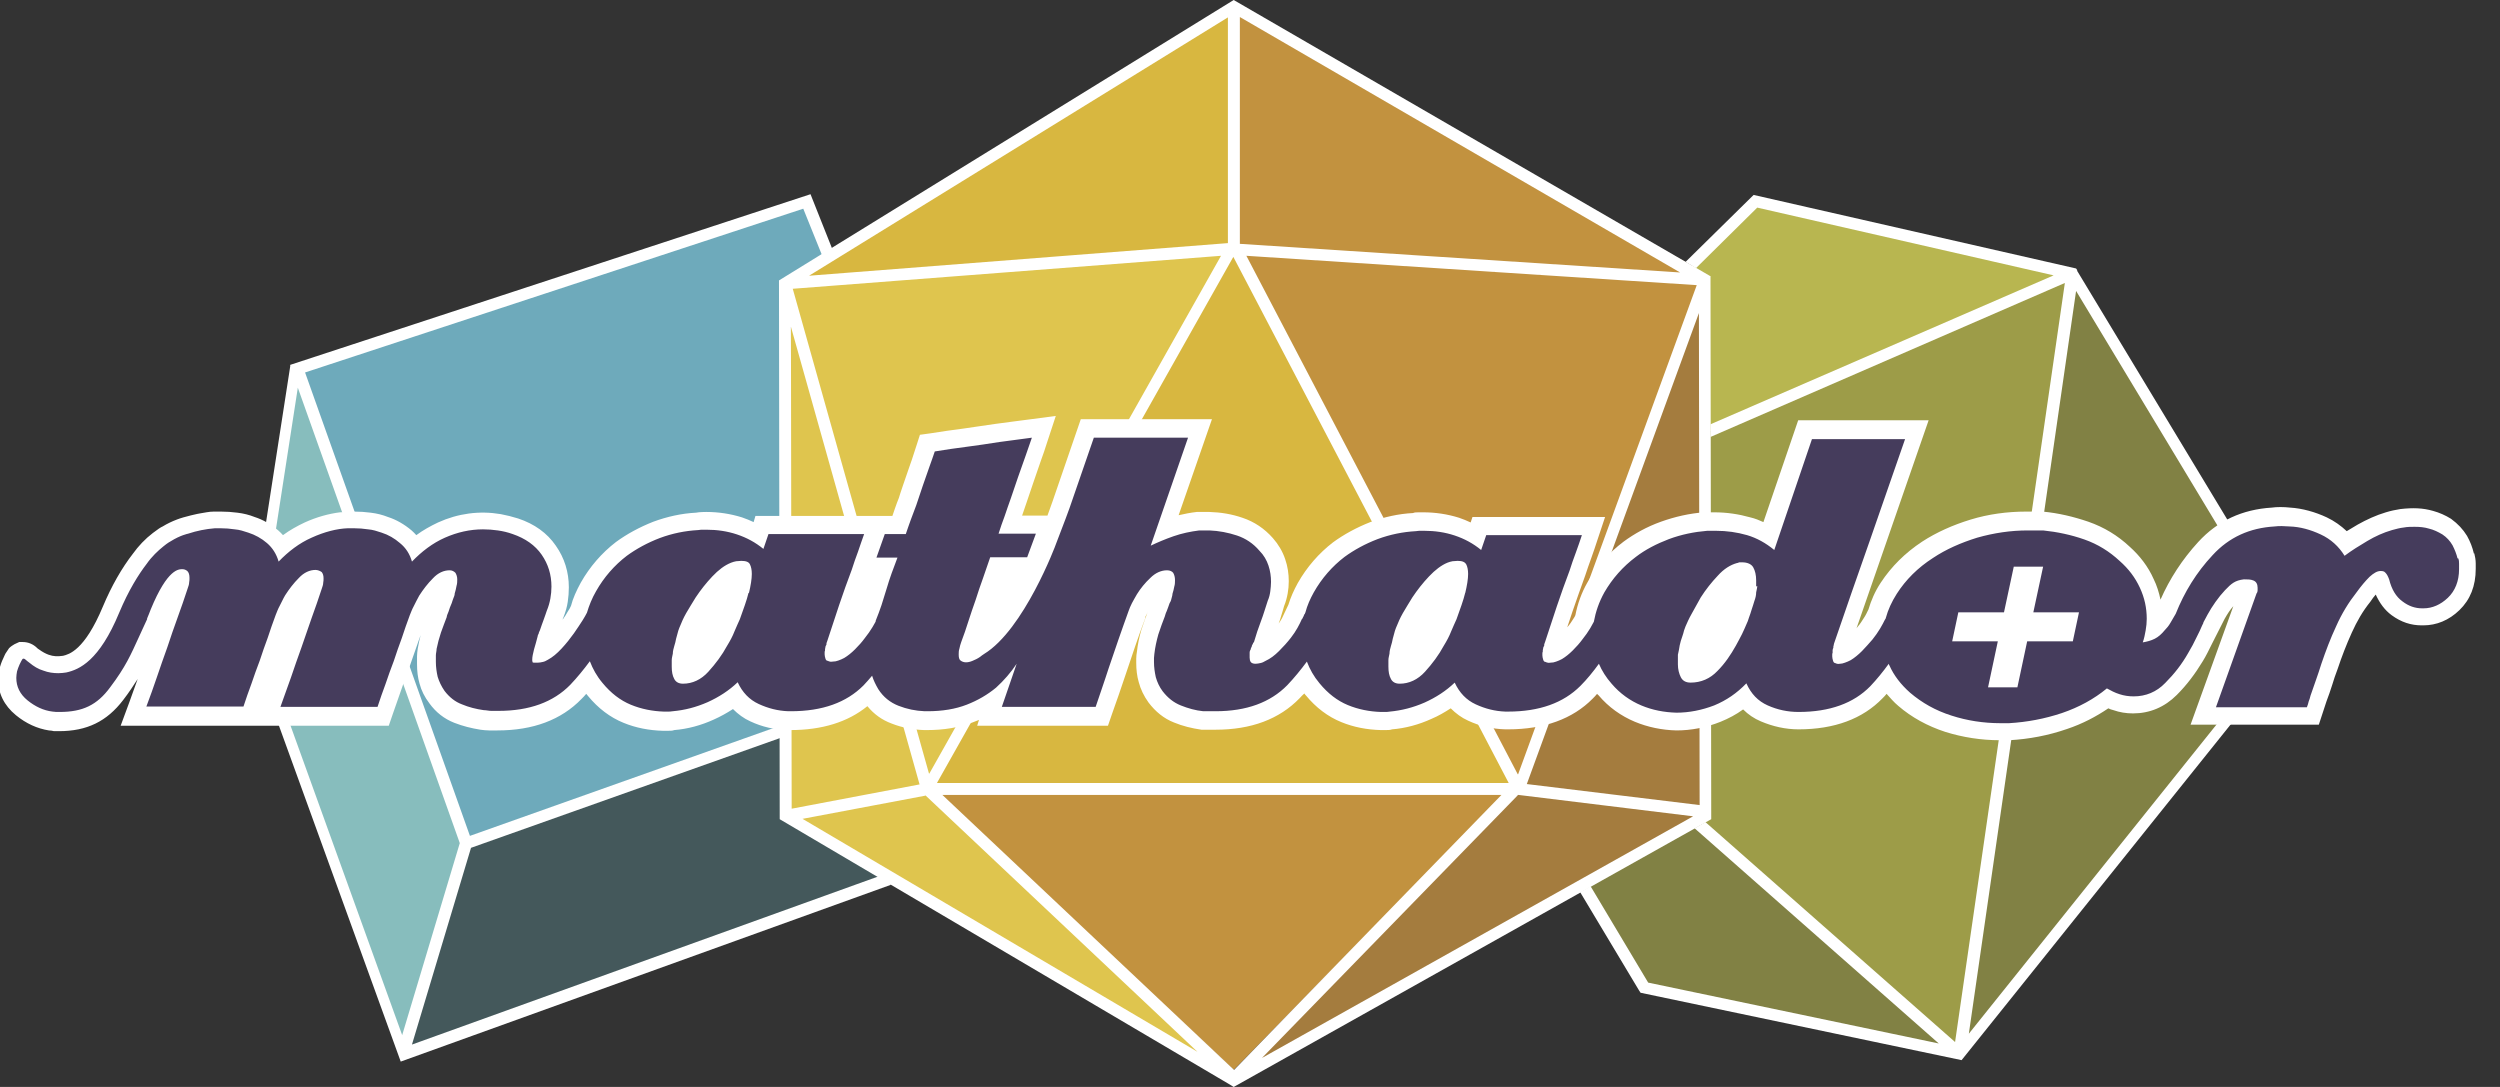 <svg width="69" height="30" viewBox="0 0 69 30" fill="none" xmlns="http://www.w3.org/2000/svg">
    <rect x="0" y="0" width="69" height="30" fill="#333333" stroke="none"/>
    <path d="M22.9 7.06L22.35 5.57L8.21 10.19L12.91 23.21L21.75 20.13L21.67 7.8L22.9 7.06Z" fill="#6EAABB"/>
    <path d="M8.21 10.19L6.87 17.66L11.1 28.91L12.91 23.55L8.21 10.19Z" fill="#87BDBD"/>
    <path d="M21.52 20.21L12.91 23.21L11.1 28.91V29.09L24.58 24.23L21.67 22.4L21.75 20.13L21.52 20.21Z" fill="#44585B"/>
    <path d="M21.84 8.29L25.44 21.66L33.88 29.53L21.67 22.51L21.84 8.29Z" fill="#DFC54E"/>
    <path d="M34.05 0.2L21.67 7.8L34.02 6.82L34.05 0.2Z" fill="#D8B740"/>
    <path d="M25.61 21.66L21.67 7.8L34.02 6.82L25.61 21.66Z" fill="#DFC54E"/>
    <path d="M34.05 0.2L34.02 6.82L47.22 7.63L34.05 0.2Z" fill="#C2923F"/>
    <path d="M34.02 6.82L25.7 21.75L41.87 21.66L34.02 6.82Z" fill="#D8B740"/>
    <path d="M41.69 21.75H25.7L34.05 29.53L41.69 21.75Z" fill="#C2923F"/>
    <path d="M47.04 7.8L34.16 6.94L41.87 21.66L47.04 7.8Z" fill="#C2923F"/>
    <path d="M47.04 8.08V22.51L34.48 29.53L41.87 21.75L46.93 8.08" fill="#A47C3E"/>
    <path d="M48.46 5.57L46.6 7.45L47.04 7.8V11.98L57.25 7.5L48.46 5.57Z" fill="#B8B650"/>
    <path d="M57.25 7.5L47.04 11.98V22.51L46.82 22.63L54.09 29.07L57.25 7.5Z" fill="#9D9C48"/>
    <path d="M46.82 22.63L43.63 24.41L45.38 27.25L54.09 29.07L46.82 22.63Z" fill="#818144"/>
    <path d="M57.25 7.8L63.26 17.61L54.12 28.83L57.25 7.8Z" fill="#818144"/>
    <path d="M57.34 7.47L57.3 7.41L48.4 5.38L46.52 7.23L46.81 7.4L48.5 5.73L56.68 7.6L47.21 11.71V12.06L56.99 7.81L53.96 28.76L47.07 22.69L46.77 22.86L53.51 28.8L45.49 27.12L43.9 24.46L43.61 24.62L45.24 27.34L45.28 27.4L54.14 29.26L63.39 17.72L63.46 17.63L57.32 7.46L57.34 7.47ZM54.34 28.53L57.3 8.03L63.08 17.62L54.34 28.53Z" fill="white"/>
    <path d="M24.38 24.14L11.37 28.83L13 23.4L21.53 20.37V20.03L12.97 23.07L8.42 10.28L22.17 5.76L22.69 7.05L22.97 6.87L22.37 5.36L8.01 10.07V10.11L6.84 17.66L11.06 29.3L24.59 24.42L24.39 24.15L24.38 24.14ZM7.15 17.62L8.22 10.7L12.69 23.27L11.1 28.57L7.15 17.62Z" fill="white"/>
    <path d="M47.22 7.63L34.05 0L21.5 7.74L21.52 22.61L33.97 29.95L34.05 30L47.23 22.61L47.21 7.63H47.22ZM41.65 21.61H25.86L34.04 7.09L41.64 21.61H41.65ZM25.64 21.35L21.88 7.97L33.7 7.06L25.65 21.35H25.64ZM41.44 21.94L34.06 29.53L26.01 21.94H41.45H41.44ZM41.89 21.37L34.4 7.06L46.83 7.87L41.9 21.37H41.89ZM34.22 6.73V0.47L46.37 7.52L34.22 6.73ZM33.89 6.71L22.33 7.61L33.89 0.48V6.71ZM25.38 21.65L21.85 22.32L21.83 9.02L25.38 21.65ZM25.54 21.95L33.05 29.03L22.15 22.6L25.54 21.96V21.95ZM41.89 21.94H41.91L46.73 22.53L34.83 29.2L41.89 21.95V21.94ZM42.14 21.64L46.89 8.64L46.91 22.22L42.14 21.64Z" fill="white"/>
    <path d="M68.28 15.28C68.24 15.11 68.18 14.95 68.09 14.79C67.98 14.61 67.84 14.46 67.65 14.32C67.49 14.22 67.33 14.15 67.15 14.1C66.87 14.02 66.6 14.01 66.25 14.05C66.12 14.07 65.98 14.1 65.85 14.14C65.58 14.22 65.32 14.34 65.07 14.48C64.97 14.54 64.87 14.6 64.77 14.66C64.61 14.51 64.43 14.38 64.22 14.28C63.9 14.13 63.54 14.03 63.21 14.01C63.03 13.99 62.84 13.99 62.7 14.01C61.89 14.06 61.21 14.37 60.67 14.96C60.23 15.44 59.88 15.98 59.63 16.55C59.59 16.36 59.53 16.16 59.44 15.98C59.29 15.64 59.06 15.34 58.78 15.09C58.45 14.78 58.07 14.55 57.64 14.4C57.23 14.26 56.81 14.16 56.38 14.12H56.34C56.28 14.12 56.22 14.12 56.16 14.12C56.08 14.12 56 14.12 55.92 14.12C55.4 14.12 54.88 14.19 54.39 14.34C53.9 14.49 53.45 14.69 53.05 14.95C52.58 15.26 52.2 15.64 51.91 16.08C51.75 16.32 51.64 16.58 51.57 16.82L51.54 16.88C51.54 16.88 51.49 16.99 51.44 17.06C51.39 17.14 51.34 17.22 51.27 17.3C51.26 17.31 51.25 17.33 51.24 17.34L53.23 11.6H49.63L48.67 14.41C48.56 14.36 48.44 14.31 48.31 14.28C47.99 14.19 47.66 14.14 47.31 14.14H47.03C46.63 14.17 46.23 14.26 45.84 14.4C45.45 14.54 45.11 14.73 44.81 14.95C44.4 15.26 44.06 15.64 43.81 16.08C43.65 16.36 43.54 16.67 43.48 16.98C43.47 17.01 43.45 17.04 43.43 17.07C43.38 17.15 43.33 17.23 43.25 17.32C43.25 17.32 43.25 17.32 43.25 17.33C43.3 17.18 43.35 17.03 43.4 16.88C43.51 16.55 43.63 16.23 43.75 15.89C43.8 15.73 43.86 15.57 43.92 15.4C43.98 15.23 44.04 15.06 44.09 14.9L44.3 14.27H40.64L40.59 14.42C40.49 14.37 40.38 14.33 40.27 14.29C39.95 14.19 39.62 14.14 39.28 14.14H39.17C39.1 14.14 39.04 14.14 39 14.16C38.6 14.18 38.2 14.27 37.82 14.41C37.44 14.56 37.09 14.75 36.79 14.97C36.4 15.27 36.07 15.65 35.82 16.09C35.71 16.29 35.62 16.49 35.56 16.69L35.46 16.9C35.46 16.9 35.41 17 35.38 17.07C35.35 17.12 35.32 17.17 35.29 17.21C35.32 17.14 35.34 17.07 35.36 17C35.39 16.9 35.42 16.81 35.44 16.73C35.49 16.61 35.52 16.49 35.54 16.38C35.56 16.27 35.57 16.16 35.57 16.04C35.57 15.84 35.54 15.63 35.47 15.43C35.4 15.22 35.28 15.02 35.13 14.85C34.9 14.59 34.62 14.4 34.29 14.29C34 14.19 33.7 14.14 33.38 14.13C33.32 14.13 33.26 14.13 33.19 14.13C33.16 14.13 33.12 14.13 33.08 14.13H33.03C32.86 14.15 32.7 14.18 32.53 14.22L33.45 11.57H29.83L29.05 13.84C29.05 13.84 28.98 14.03 28.91 14.23H28.21C28.25 14.11 28.29 13.99 28.33 13.88C28.39 13.71 28.67 12.87 28.73 12.71C28.79 12.54 28.85 12.38 28.9 12.21L29.14 11.48L28.38 11.58C28.23 11.6 28.08 11.62 27.92 11.64C27.77 11.66 27.62 11.68 27.47 11.7C27.17 11.74 26.88 11.79 26.58 11.83C26.28 11.87 25.98 11.91 25.68 11.96L25.39 12L25.3 12.28C25.26 12.41 25.21 12.55 25.17 12.68L25.1 12.88C25 13.17 24.83 13.66 24.81 13.74C24.75 13.88 24.63 14.24 24.63 14.24H20.85L20.8 14.41C20.7 14.36 20.59 14.32 20.48 14.28C20.16 14.18 19.83 14.13 19.49 14.13C19.49 14.13 19.3 14.13 19.21 14.15C18.81 14.17 18.41 14.26 18.03 14.4C17.65 14.55 17.3 14.74 17 14.96C16.61 15.26 16.28 15.64 16.03 16.08C15.91 16.3 15.81 16.52 15.76 16.72C15.74 16.77 15.71 16.82 15.67 16.88C15.63 16.95 15.59 17.02 15.53 17.1C15.53 17.07 15.55 17.05 15.55 17.04C15.61 16.89 15.65 16.75 15.67 16.61C15.69 16.48 15.7 16.34 15.7 16.21C15.7 15.79 15.58 15.4 15.34 15.06C15.1 14.71 14.75 14.46 14.3 14.31C14.14 14.26 13.98 14.22 13.82 14.19C13.23 14.09 12.64 14.17 12.09 14.42C11.88 14.52 11.68 14.63 11.49 14.77C11.45 14.73 11.41 14.68 11.36 14.64C11.16 14.47 10.93 14.34 10.71 14.27C10.56 14.21 10.4 14.17 10.23 14.15C10.08 14.13 9.93 14.12 9.78 14.12L9.38 14.14C9.07 14.18 8.74 14.27 8.41 14.42C8.2 14.52 8 14.63 7.81 14.77C7.77 14.73 7.73 14.68 7.68 14.64C7.48 14.47 7.25 14.34 7.03 14.27C6.88 14.21 6.72 14.17 6.55 14.15C6.4 14.13 6.25 14.12 6.1 14.12H5.9C5.77 14.12 5.65 14.15 5.52 14.17C5.5 14.17 5.08 14.26 4.88 14.34C4.75 14.39 4.62 14.45 4.49 14.53C4.44 14.55 4.35 14.61 4.22 14.71C4.01 14.87 3.82 15.07 3.67 15.28C3.36 15.68 3.08 16.17 2.84 16.74C2.33 17.96 1.9 18.06 1.74 18.1C1.59 18.12 1.48 18.12 1.34 18.07C1.26 18.04 1.18 18 1.07 17.92C1.05 17.91 1.04 17.9 1.03 17.89C0.92 17.78 0.78 17.72 0.63 17.72H0.53L0.4 17.78C0.35 17.81 0.3 17.84 0.25 17.89L0.15 18.04C0.15 18.04 0.11 18.12 0.09 18.17C0.04 18.27 0.01 18.37 -0.02 18.47C-0.04 18.56 -0.05 18.65 -0.05 18.73C-0.06 19.12 0.11 19.47 0.44 19.74C0.72 19.97 1.03 20.11 1.35 20.16C1.4 20.16 1.44 20.17 1.49 20.18C1.54 20.18 1.59 20.18 1.63 20.18C2.4 20.18 2.95 19.91 3.4 19.32C3.57 19.1 3.69 18.91 3.8 18.74C3.72 18.95 3.65 19.17 3.57 19.38L3.33 20.03H10.73L10.84 19.71C10.91 19.5 10.99 19.29 11.06 19.08C11.13 18.87 11.21 18.66 11.29 18.44C11.36 18.23 11.44 18.02 11.51 17.81C11.54 17.71 11.58 17.62 11.61 17.53C11.58 17.65 11.55 17.77 11.53 17.9C11.52 17.97 11.51 18.05 11.51 18.11C11.51 18.18 11.51 18.26 11.51 18.33C11.51 18.52 11.53 18.7 11.58 18.87C11.63 19.06 11.72 19.24 11.85 19.41C12.03 19.66 12.26 19.84 12.54 19.95C12.77 20.04 13.01 20.1 13.26 20.14C13.34 20.15 13.42 20.16 13.5 20.16C13.58 20.16 13.65 20.16 13.73 20.16C14.71 20.16 15.49 19.87 16.05 19.29C16.09 19.25 16.14 19.2 16.18 19.15C16.2 19.17 16.21 19.19 16.23 19.21C16.51 19.55 16.84 19.8 17.21 19.95C17.55 20.09 17.92 20.16 18.3 20.17H18.43C18.5 20.17 18.56 20.17 18.61 20.15C18.98 20.12 19.35 20.02 19.7 19.86C19.88 19.78 20.06 19.68 20.23 19.57C20.37 19.71 20.53 19.83 20.71 19.91C21.03 20.06 21.37 20.14 21.74 20.15H21.81C22.69 20.15 23.4 19.93 23.94 19.49C24.12 19.71 24.34 19.87 24.61 19.97C24.89 20.08 25.19 20.14 25.51 20.15H25.59C26.05 20.15 26.47 20.08 26.84 19.94C26.9 19.92 26.96 19.89 27.02 19.87L26.97 20.03H30.58L30.69 19.71C30.75 19.53 30.82 19.35 30.88 19.17C30.94 19 31 18.82 31.06 18.64C31.15 18.38 31.24 18.11 31.33 17.84C31.42 17.58 31.51 17.32 31.61 17.06V17.03C31.61 17.03 31.64 16.97 31.67 16.91C31.67 16.91 31.67 16.89 31.68 16.88C31.62 17.04 31.56 17.21 31.5 17.39C31.44 17.59 31.4 17.8 31.38 17.98C31.37 18.04 31.36 18.11 31.36 18.18V18.29C31.36 18.48 31.38 18.66 31.43 18.83C31.48 19.02 31.57 19.21 31.7 19.39C31.89 19.64 32.12 19.83 32.4 19.94C32.64 20.04 32.89 20.1 33.16 20.14H33.21C33.21 20.14 33.29 20.14 33.34 20.14C33.41 20.14 33.48 20.14 33.55 20.14C34.53 20.14 35.31 19.85 35.87 19.27C35.91 19.23 35.95 19.18 36 19.14C36.01 19.16 36.03 19.18 36.04 19.19C36.32 19.53 36.65 19.78 37.02 19.93C37.36 20.07 37.73 20.14 38.11 20.15H38.24C38.31 20.15 38.37 20.15 38.42 20.13C38.79 20.1 39.16 20 39.51 19.84C39.7 19.76 39.87 19.66 40.04 19.55C40.18 19.69 40.34 19.81 40.52 19.89C40.84 20.04 41.18 20.12 41.55 20.13H41.62C42.62 20.13 43.41 19.84 43.96 19.28C44 19.24 44.04 19.2 44.08 19.15C44.09 19.16 44.1 19.18 44.12 19.19C44.4 19.52 44.74 19.76 45.12 19.92C45.48 20.07 45.87 20.15 46.27 20.16C46.68 20.16 47.09 20.08 47.49 19.92C47.71 19.83 47.92 19.72 48.11 19.58C48.25 19.72 48.41 19.83 48.6 19.91C48.93 20.05 49.28 20.13 49.64 20.13C50.63 20.13 51.41 19.84 51.96 19.27C52 19.23 52.04 19.19 52.07 19.15C52.17 19.26 52.27 19.38 52.39 19.48C52.76 19.8 53.2 20.04 53.69 20.2C54.17 20.35 54.68 20.43 55.19 20.43H55.46C56 20.4 56.53 20.3 57.05 20.12C57.47 19.98 57.85 19.78 58.19 19.55C58.23 19.57 58.28 19.59 58.33 19.6C58.5 19.66 58.68 19.69 58.87 19.69C59.33 19.69 59.74 19.52 60.08 19.18C60.36 18.9 60.59 18.59 60.79 18.26C60.89 18.1 60.97 17.93 61.06 17.75L61.4 17.08C61.48 16.94 61.55 16.83 61.64 16.73L60.46 20H64L64.21 19.36C64.27 19.21 64.32 19.05 64.37 18.9C64.41 18.76 64.46 18.62 64.52 18.46C64.63 18.13 64.76 17.79 64.91 17.46C65.05 17.15 65.21 16.87 65.42 16.61C65.47 16.53 65.52 16.47 65.57 16.41C65.68 16.65 65.82 16.84 66.01 16.98C66.27 17.17 66.54 17.26 66.84 17.26H66.88C67.25 17.26 67.59 17.12 67.88 16.84C68.18 16.55 68.33 16.17 68.33 15.7V15.55C68.33 15.45 68.31 15.35 68.29 15.27" fill="white"/>
    <path d="M67.83 15.42C67.8 15.29 67.75 15.17 67.69 15.05C67.62 14.93 67.53 14.83 67.41 14.75C67.29 14.68 67.17 14.62 67.04 14.59C66.91 14.55 66.78 14.54 66.64 14.54C66.54 14.54 66.44 14.54 66.34 14.56C66.24 14.57 66.13 14.6 66.02 14.63C65.78 14.7 65.56 14.8 65.34 14.93C65.12 15.06 64.91 15.19 64.71 15.34C64.55 15.08 64.33 14.88 64.05 14.75C63.77 14.62 63.49 14.54 63.19 14.53C63.12 14.53 63.05 14.52 62.98 14.52C62.91 14.52 62.85 14.52 62.78 14.53C62.09 14.57 61.52 14.83 61.07 15.32C60.62 15.8 60.29 16.34 60.05 16.94C60 17.03 59.95 17.11 59.91 17.18C59.86 17.27 59.8 17.34 59.75 17.39C59.66 17.5 59.57 17.58 59.47 17.63C59.37 17.68 59.26 17.71 59.14 17.73C59.18 17.62 59.2 17.51 59.22 17.4C59.24 17.29 59.25 17.18 59.25 17.08C59.25 16.78 59.19 16.5 59.06 16.22C58.93 15.94 58.75 15.7 58.5 15.48C58.22 15.22 57.9 15.02 57.53 14.89C57.16 14.76 56.78 14.68 56.39 14.64C56.32 14.64 56.25 14.64 56.18 14.64C56.11 14.64 56.04 14.64 55.97 14.64C55.49 14.64 55.03 14.71 54.57 14.84C54.12 14.98 53.71 15.16 53.35 15.4C52.93 15.67 52.6 16 52.35 16.39C52.21 16.61 52.11 16.83 52.05 17.05C52.05 17.07 52.03 17.09 52.02 17.11C51.99 17.17 51.95 17.25 51.89 17.35C51.83 17.45 51.76 17.55 51.68 17.65C51.59 17.76 51.49 17.86 51.39 17.97C51.29 18.07 51.18 18.16 51.08 18.22C51.03 18.25 50.97 18.27 50.92 18.29C50.87 18.31 50.82 18.32 50.78 18.32C50.75 18.32 50.73 18.33 50.71 18.32C50.69 18.32 50.67 18.31 50.65 18.3C50.62 18.3 50.6 18.27 50.59 18.23C50.58 18.19 50.57 18.16 50.57 18.12V18.07C50.57 18.07 50.57 18.03 50.58 18.02C50.58 18 50.58 17.98 50.58 17.95C50.58 17.92 50.59 17.9 50.6 17.88C50.6 17.85 50.6 17.83 50.61 17.81C50.61 17.79 50.62 17.77 50.62 17.76C50.94 16.82 51.27 15.88 51.6 14.94C51.93 14 52.25 13.06 52.58 12.12H50.01L48.97 15.18C48.74 14.99 48.49 14.85 48.22 14.77C47.94 14.69 47.66 14.65 47.36 14.65H47.12C46.76 14.68 46.41 14.75 46.06 14.88C45.72 15.01 45.41 15.17 45.15 15.37C44.79 15.64 44.5 15.97 44.28 16.35C44.13 16.62 44.04 16.89 43.99 17.16C43.96 17.21 43.93 17.27 43.89 17.34C43.83 17.44 43.76 17.54 43.68 17.64C43.6 17.75 43.51 17.85 43.41 17.95C43.31 18.05 43.21 18.13 43.11 18.19C43.06 18.22 43 18.24 42.95 18.26C42.9 18.28 42.85 18.29 42.79 18.29C42.76 18.29 42.74 18.3 42.72 18.29C42.7 18.29 42.68 18.28 42.66 18.27C42.62 18.27 42.6 18.24 42.59 18.2C42.58 18.16 42.57 18.13 42.57 18.09V18.04C42.57 18.04 42.57 18 42.58 17.99C42.58 17.96 42.58 17.93 42.59 17.9C42.59 17.87 42.61 17.84 42.62 17.82C42.62 17.79 42.62 17.77 42.63 17.76C42.63 17.75 42.64 17.73 42.64 17.73C42.75 17.4 42.86 17.06 42.97 16.73C43.08 16.4 43.2 16.07 43.32 15.75C43.37 15.59 43.43 15.42 43.49 15.26C43.55 15.09 43.61 14.93 43.66 14.77H41.02L40.88 15.18C40.66 15 40.42 14.87 40.15 14.78C39.88 14.69 39.6 14.65 39.31 14.65H39.2C39.2 14.65 39.12 14.65 39.08 14.66C38.72 14.68 38.37 14.75 38.02 14.88C37.68 15.01 37.37 15.18 37.11 15.37C36.77 15.63 36.48 15.96 36.26 16.35C36.16 16.53 36.08 16.71 36.03 16.9C36.03 16.9 36.03 16.91 36.02 16.92C36.02 16.94 36 16.96 35.99 16.97C35.99 17 35.97 17.02 35.96 17.04C35.96 17.06 35.94 17.08 35.93 17.09C35.9 17.16 35.86 17.24 35.81 17.33C35.76 17.42 35.7 17.51 35.63 17.6C35.53 17.73 35.42 17.85 35.3 17.97C35.18 18.09 35.06 18.18 34.93 18.24C34.88 18.27 34.84 18.29 34.79 18.3C34.74 18.31 34.7 18.32 34.65 18.32C34.59 18.32 34.54 18.3 34.52 18.27C34.5 18.24 34.49 18.2 34.49 18.15C34.49 18.13 34.49 18.11 34.49 18.08C34.49 18.05 34.49 18.03 34.49 18.01C34.49 17.97 34.51 17.94 34.52 17.92C34.52 17.89 34.54 17.87 34.55 17.84C34.55 17.81 34.57 17.79 34.58 17.77C34.58 17.75 34.6 17.73 34.61 17.72C34.64 17.62 34.67 17.52 34.7 17.43C34.73 17.34 34.77 17.24 34.8 17.15C34.84 17.05 34.87 16.95 34.9 16.86C34.93 16.76 34.96 16.67 34.99 16.58C35.03 16.49 35.05 16.4 35.06 16.32C35.07 16.23 35.08 16.15 35.08 16.06C35.08 15.91 35.06 15.76 35.01 15.61C34.96 15.46 34.88 15.32 34.76 15.2C34.59 15 34.38 14.86 34.14 14.78C33.9 14.7 33.64 14.65 33.38 14.64C33.33 14.64 33.29 14.64 33.24 14.64C33.19 14.64 33.14 14.64 33.1 14.64C32.86 14.67 32.62 14.72 32.39 14.8C32.16 14.88 31.95 14.97 31.76 15.06L32.79 12.08H30.19L29.52 14.02C29.52 14.02 29.35 14.49 29.15 15C29.14 15.04 28.26 17.38 27.16 18.05C27.12 18.08 27.08 18.1 27.05 18.13C26.98 18.18 26.91 18.21 26.84 18.24C26.77 18.27 26.71 18.28 26.66 18.28C26.6 18.28 26.55 18.26 26.51 18.23C26.47 18.2 26.46 18.14 26.46 18.06C26.46 18.01 26.46 17.96 26.48 17.9C26.49 17.84 26.51 17.78 26.53 17.72C26.6 17.53 26.67 17.34 26.73 17.14C26.79 16.95 26.86 16.75 26.93 16.55C26.99 16.35 27.06 16.16 27.13 15.96C27.2 15.77 27.26 15.57 27.33 15.38H28.35L28.59 14.73H27.56C27.61 14.57 27.67 14.4 27.73 14.24C27.79 14.07 27.84 13.91 27.9 13.75C27.95 13.59 28.25 12.73 28.31 12.57C28.37 12.41 28.42 12.24 28.48 12.08C28.34 12.1 28.19 12.12 28.03 12.14C27.88 12.16 27.73 12.18 27.58 12.2C27.28 12.25 26.98 12.29 26.69 12.33C26.39 12.37 26.09 12.41 25.8 12.46C25.75 12.6 25.71 12.73 25.66 12.86C25.61 12.99 25.33 13.81 25.29 13.94C25.24 14.07 25.19 14.21 25.14 14.34C25.09 14.47 25.05 14.6 25 14.74H24.42L24.19 15.39H24.77C24.72 15.53 24.66 15.68 24.61 15.82C24.56 15.96 24.51 16.11 24.47 16.25C24.42 16.4 24.38 16.55 24.33 16.7C24.28 16.84 24.23 16.99 24.17 17.13C24.17 17.14 24.17 17.16 24.16 17.17C24.14 17.21 24.11 17.26 24.08 17.31C24.02 17.41 23.95 17.51 23.87 17.61C23.79 17.72 23.7 17.82 23.6 17.92C23.5 18.02 23.4 18.1 23.3 18.16C23.25 18.19 23.19 18.21 23.14 18.23C23.09 18.25 23.04 18.26 22.98 18.26C22.95 18.26 22.93 18.27 22.91 18.26C22.89 18.26 22.87 18.25 22.85 18.24C22.81 18.24 22.79 18.21 22.78 18.17C22.77 18.13 22.76 18.1 22.76 18.06V18.01C22.76 18.01 22.76 17.97 22.77 17.96C22.77 17.93 22.77 17.9 22.78 17.87C22.78 17.84 22.8 17.81 22.81 17.79C22.81 17.76 22.81 17.74 22.82 17.73C22.82 17.72 22.83 17.7 22.83 17.7C22.94 17.37 23.05 17.03 23.16 16.7C23.27 16.37 23.39 16.04 23.51 15.72C23.56 15.56 23.62 15.39 23.68 15.23C23.74 15.06 23.79 14.9 23.85 14.74H21.21L21.07 15.15C20.85 14.97 20.61 14.84 20.34 14.75C20.07 14.66 19.79 14.62 19.5 14.62H19.39C19.39 14.62 19.31 14.62 19.27 14.63C18.91 14.65 18.56 14.72 18.21 14.85C17.87 14.98 17.56 15.15 17.3 15.34C16.96 15.6 16.67 15.93 16.45 16.32C16.34 16.51 16.26 16.71 16.2 16.91C16.17 16.97 16.13 17.04 16.08 17.12C16.01 17.23 15.93 17.35 15.84 17.48C15.74 17.62 15.63 17.76 15.5 17.9C15.37 18.04 15.25 18.14 15.12 18.21C15.07 18.24 15.03 18.26 14.98 18.27C14.93 18.28 14.89 18.29 14.84 18.29H14.75C14.75 18.29 14.71 18.29 14.7 18.28C14.7 18.26 14.69 18.25 14.69 18.23V18.2C14.69 18.13 14.71 18.04 14.74 17.92C14.77 17.81 14.81 17.69 14.84 17.56C14.84 17.53 14.86 17.51 14.87 17.48C14.87 17.45 14.89 17.43 14.9 17.4C14.94 17.29 14.97 17.19 15.01 17.09C15.05 16.99 15.07 16.91 15.09 16.86C15.14 16.74 15.17 16.63 15.19 16.52C15.21 16.41 15.22 16.3 15.22 16.19C15.22 15.86 15.13 15.57 14.95 15.31C14.77 15.05 14.5 14.86 14.15 14.74C14.01 14.69 13.88 14.66 13.74 14.64C13.6 14.62 13.47 14.61 13.33 14.61C12.97 14.61 12.62 14.69 12.28 14.84C11.94 14.99 11.64 15.22 11.37 15.5C11.31 15.29 11.2 15.12 11.04 14.99C10.89 14.86 10.72 14.76 10.53 14.7C10.41 14.66 10.29 14.62 10.16 14.61C10.03 14.59 9.9 14.58 9.77 14.58H9.6C9.3 14.59 8.95 14.68 8.6 14.84C8.26 14.99 7.96 15.22 7.69 15.5C7.63 15.29 7.52 15.12 7.37 14.99C7.22 14.86 7.04 14.76 6.85 14.7C6.73 14.66 6.61 14.62 6.48 14.61C6.35 14.59 6.22 14.58 6.09 14.58H5.93C5.68 14.6 5.43 14.65 5.19 14.73C5.19 14.73 4.98 14.77 4.71 14.94C4.71 14.94 4.63 14.98 4.51 15.08C4.36 15.2 4.19 15.36 4.05 15.56C3.82 15.86 3.55 16.29 3.29 16.91C2.74 18.24 2.19 18.48 1.83 18.56C1.76 18.57 1.69 18.58 1.61 18.58C1.47 18.58 1.33 18.56 1.2 18.51C1.06 18.47 0.93 18.39 0.81 18.29C0.77 18.26 0.73 18.23 0.71 18.21C0.69 18.19 0.67 18.18 0.66 18.18C0.66 18.18 0.65 18.18 0.64 18.18C0.64 18.18 0.63 18.18 0.62 18.19C0.62 18.2 0.6 18.22 0.59 18.24C0.58 18.26 0.56 18.3 0.54 18.34C0.51 18.4 0.49 18.47 0.47 18.53C0.46 18.59 0.45 18.65 0.45 18.71C0.45 18.95 0.55 19.16 0.76 19.33C0.97 19.5 1.2 19.61 1.45 19.64C1.49 19.64 1.52 19.65 1.55 19.65C1.58 19.65 1.61 19.65 1.65 19.65C2.28 19.65 2.68 19.46 3.04 18.97C3.47 18.4 3.61 18.07 3.83 17.59C3.9 17.43 3.98 17.27 4.06 17.09C4.06 17.09 4.06 17.08 4.06 17.07C4.09 16.99 4.13 16.91 4.16 16.82C4.63 15.68 4.94 15.71 5.04 15.71C5.09 15.71 5.13 15.73 5.17 15.76C5.21 15.8 5.23 15.86 5.23 15.95C5.23 15.99 5.23 16.03 5.22 16.08C5.22 16.13 5.2 16.18 5.18 16.24C5.09 16.51 5 16.78 4.9 17.05C4.8 17.32 4.71 17.59 4.62 17.86C4.52 18.14 4.42 18.42 4.33 18.69C4.24 18.96 4.14 19.23 4.04 19.5H6.72C6.79 19.29 6.86 19.08 6.94 18.87C7.01 18.66 7.09 18.44 7.17 18.23C7.24 18.02 7.31 17.81 7.39 17.6C7.46 17.39 7.53 17.18 7.61 16.97C7.64 16.9 7.67 16.81 7.72 16.72C7.77 16.63 7.81 16.53 7.87 16.43C7.98 16.26 8.1 16.1 8.25 15.95C8.39 15.8 8.55 15.73 8.71 15.73C8.77 15.73 8.84 15.76 8.88 15.79C8.91 15.83 8.93 15.88 8.93 15.96C8.93 16 8.93 16.04 8.92 16.09C8.92 16.14 8.9 16.19 8.88 16.25C8.79 16.52 8.7 16.79 8.6 17.06C8.51 17.33 8.41 17.6 8.32 17.87C8.22 18.15 8.12 18.43 8.03 18.7C7.93 18.97 7.84 19.24 7.74 19.51H10.42C10.49 19.3 10.56 19.09 10.64 18.88C10.71 18.67 10.79 18.45 10.87 18.24C10.94 18.03 11.01 17.82 11.09 17.61C11.16 17.4 11.23 17.19 11.31 16.98C11.34 16.91 11.37 16.82 11.42 16.73C11.46 16.64 11.52 16.54 11.57 16.44C11.68 16.27 11.8 16.11 11.95 15.96C12.09 15.81 12.25 15.74 12.41 15.74C12.48 15.74 12.53 15.77 12.57 15.81C12.6 15.86 12.62 15.92 12.62 15.99C12.62 16.04 12.62 16.11 12.6 16.17C12.59 16.24 12.57 16.31 12.55 16.38C12.55 16.43 12.53 16.47 12.51 16.52C12.49 16.57 12.48 16.61 12.47 16.64C12.43 16.73 12.4 16.81 12.38 16.88C12.35 16.95 12.33 17 12.33 17.03C12.28 17.17 12.22 17.31 12.17 17.46C12.12 17.61 12.08 17.76 12.05 17.91C12.05 17.97 12.03 18.03 12.03 18.09C12.03 18.15 12.03 18.21 12.03 18.27C12.03 18.41 12.05 18.55 12.08 18.68C12.12 18.81 12.18 18.94 12.27 19.07C12.4 19.24 12.56 19.37 12.75 19.44C12.94 19.52 13.14 19.57 13.35 19.6C13.42 19.6 13.49 19.62 13.56 19.62C13.63 19.62 13.69 19.62 13.76 19.62C14.61 19.62 15.27 19.38 15.74 18.9C15.93 18.7 16.11 18.48 16.28 18.25C16.36 18.46 16.47 18.66 16.63 18.85C16.86 19.13 17.12 19.33 17.41 19.45C17.7 19.57 18.01 19.63 18.32 19.64H18.45C18.45 19.64 18.53 19.64 18.57 19.63C18.9 19.6 19.21 19.52 19.53 19.38C19.84 19.24 20.12 19.06 20.36 18.83C20.49 19.11 20.68 19.31 20.94 19.43C21.2 19.55 21.47 19.62 21.76 19.63H21.83C22.7 19.63 23.36 19.39 23.83 18.92C23.91 18.84 23.99 18.74 24.07 18.65C24.11 18.78 24.17 18.9 24.24 19.02C24.38 19.24 24.57 19.39 24.8 19.48C25.03 19.57 25.27 19.62 25.52 19.63H25.6C26.01 19.63 26.37 19.57 26.68 19.45C26.99 19.33 27.26 19.17 27.49 18.98C27.71 18.78 27.9 18.56 28.06 18.32L27.65 19.51H30.24C30.3 19.33 30.36 19.15 30.42 18.98C30.48 18.8 30.54 18.63 30.6 18.44C30.69 18.18 30.78 17.91 30.87 17.65C30.96 17.38 31.06 17.12 31.15 16.86C31.17 16.8 31.2 16.73 31.24 16.65C31.28 16.57 31.33 16.49 31.38 16.4C31.48 16.24 31.6 16.09 31.75 15.95C31.89 15.81 32.05 15.74 32.21 15.74C32.29 15.74 32.35 15.77 32.38 15.81C32.41 15.86 32.43 15.93 32.43 16.01C32.43 16.06 32.43 16.13 32.41 16.19C32.4 16.26 32.38 16.32 32.36 16.39C32.36 16.44 32.34 16.48 32.33 16.53C32.32 16.58 32.3 16.62 32.28 16.65C32.25 16.73 32.23 16.8 32.2 16.87C32.17 16.93 32.16 16.98 32.15 17.01C32.09 17.16 32.03 17.33 31.97 17.51C31.92 17.69 31.88 17.87 31.86 18.05C31.86 18.09 31.85 18.12 31.85 18.16V18.27C31.85 18.42 31.87 18.55 31.9 18.69C31.94 18.83 32 18.96 32.09 19.08C32.23 19.26 32.39 19.39 32.59 19.47C32.79 19.55 33 19.61 33.21 19.63C33.26 19.63 33.32 19.63 33.38 19.63C33.44 19.63 33.5 19.63 33.55 19.63C34.4 19.63 35.06 19.39 35.53 18.91C35.72 18.71 35.9 18.49 36.07 18.26C36.15 18.47 36.26 18.67 36.42 18.86C36.65 19.14 36.91 19.34 37.2 19.46C37.49 19.58 37.8 19.64 38.11 19.65H38.24C38.24 19.65 38.32 19.65 38.36 19.64C38.68 19.61 39 19.53 39.32 19.39C39.63 19.25 39.91 19.07 40.15 18.84C40.28 19.12 40.47 19.32 40.73 19.44C40.99 19.56 41.26 19.63 41.55 19.64H41.62C42.49 19.64 43.15 19.4 43.62 18.93C43.8 18.75 43.97 18.54 44.13 18.32C44.21 18.51 44.33 18.7 44.48 18.87C44.71 19.14 44.99 19.34 45.3 19.47C45.61 19.6 45.93 19.66 46.27 19.67C46.62 19.67 46.97 19.6 47.31 19.47C47.65 19.33 47.94 19.13 48.2 18.86C48.33 19.15 48.52 19.35 48.79 19.47C49.06 19.59 49.34 19.65 49.64 19.65C50.5 19.65 51.16 19.41 51.62 18.94C51.8 18.75 51.97 18.54 52.13 18.32C52.13 18.34 52.14 18.35 52.15 18.37C52.27 18.64 52.46 18.89 52.72 19.12C53.05 19.4 53.42 19.61 53.86 19.75C54.29 19.89 54.75 19.96 55.21 19.96H55.45C55.95 19.93 56.43 19.84 56.91 19.68C57.38 19.52 57.8 19.29 58.15 19C58.26 19.06 58.37 19.12 58.5 19.16C58.62 19.2 58.75 19.22 58.89 19.22C59.22 19.22 59.52 19.1 59.76 18.85C60.01 18.6 60.22 18.33 60.39 18.03C60.48 17.88 60.56 17.73 60.63 17.58C60.69 17.46 60.74 17.36 60.78 17.26C60.78 17.26 60.8 17.22 60.81 17.2V17.19C60.81 17.19 60.83 17.14 60.85 17.11C60.88 17.06 60.9 17.01 60.93 16.96C61.05 16.74 61.23 16.48 61.41 16.29C61.59 16.1 61.69 16.02 61.93 15.99C62.03 15.99 62.12 15.99 62.19 16.02C62.27 16.05 62.31 16.12 62.31 16.22V16.29C62.31 16.29 62.31 16.35 62.28 16.38L61.16 19.52H63.67C63.69 19.47 63.71 19.41 63.72 19.36C63.74 19.31 63.76 19.25 63.77 19.2C63.82 19.06 63.87 18.91 63.92 18.77C63.97 18.63 64.02 18.48 64.07 18.32C64.19 17.97 64.32 17.62 64.48 17.28C64.63 16.94 64.82 16.63 65.04 16.35C65.17 16.17 65.29 16.03 65.4 15.92C65.51 15.82 65.61 15.76 65.7 15.76C65.75 15.76 65.8 15.76 65.84 15.81C65.88 15.85 65.91 15.91 65.94 15.99C66.01 16.27 66.13 16.47 66.31 16.6C66.48 16.73 66.66 16.79 66.85 16.79H66.89C67.13 16.79 67.36 16.69 67.56 16.5C67.76 16.31 67.87 16.04 67.87 15.71V15.56C67.87 15.51 67.87 15.45 67.84 15.4M20.66 16.36C20.61 16.57 20.52 16.81 20.42 17.09C20.37 17.19 20.33 17.3 20.27 17.43C20.22 17.56 20.15 17.69 20.07 17.82C19.93 18.08 19.75 18.32 19.55 18.54C19.35 18.76 19.11 18.87 18.85 18.87C18.73 18.87 18.65 18.82 18.61 18.74C18.56 18.65 18.54 18.54 18.54 18.4C18.54 18.35 18.54 18.29 18.54 18.22C18.54 18.16 18.56 18.1 18.57 18.04C18.57 17.97 18.59 17.9 18.61 17.83C18.63 17.76 18.65 17.7 18.66 17.63C18.68 17.55 18.7 17.48 18.72 17.41C18.74 17.35 18.76 17.3 18.77 17.28C18.81 17.18 18.86 17.06 18.94 16.92C19.02 16.78 19.11 16.64 19.2 16.49C19.34 16.28 19.49 16.09 19.66 15.91C19.83 15.73 20 15.6 20.18 15.53C20.23 15.51 20.27 15.5 20.32 15.49C20.37 15.49 20.41 15.48 20.46 15.48C20.59 15.48 20.67 15.51 20.7 15.58C20.73 15.64 20.75 15.73 20.75 15.84C20.75 15.98 20.72 16.16 20.67 16.37M40.44 16.36C40.39 16.57 40.3 16.81 40.2 17.09C40.15 17.19 40.11 17.3 40.05 17.43C40 17.56 39.93 17.69 39.85 17.82C39.71 18.08 39.53 18.32 39.33 18.54C39.13 18.76 38.89 18.87 38.63 18.87C38.51 18.87 38.43 18.82 38.39 18.74C38.34 18.65 38.32 18.54 38.32 18.4C38.32 18.35 38.32 18.29 38.32 18.22C38.32 18.16 38.34 18.1 38.35 18.04C38.35 17.97 38.37 17.9 38.39 17.83C38.41 17.76 38.43 17.7 38.44 17.63C38.46 17.55 38.48 17.48 38.5 17.41C38.52 17.35 38.54 17.3 38.55 17.28C38.59 17.18 38.64 17.06 38.72 16.92C38.8 16.78 38.89 16.64 38.98 16.49C39.12 16.28 39.27 16.09 39.44 15.91C39.61 15.73 39.78 15.6 39.95 15.53C40 15.51 40.04 15.5 40.09 15.49C40.14 15.49 40.18 15.48 40.23 15.48C40.36 15.48 40.43 15.51 40.47 15.58C40.5 15.64 40.52 15.73 40.52 15.84C40.52 15.98 40.49 16.16 40.44 16.37M48.5 16.17C48.5 16.23 48.48 16.29 48.47 16.35C48.47 16.43 48.45 16.51 48.42 16.59C48.4 16.67 48.37 16.74 48.35 16.81C48.32 16.9 48.3 16.98 48.27 17.05C48.25 17.12 48.23 17.17 48.21 17.21C48.17 17.3 48.13 17.4 48.08 17.5C48.03 17.6 47.97 17.71 47.91 17.82C47.77 18.07 47.61 18.31 47.4 18.52C47.2 18.73 46.95 18.84 46.66 18.84C46.53 18.84 46.44 18.79 46.39 18.69C46.34 18.59 46.31 18.47 46.31 18.34C46.31 18.29 46.31 18.25 46.31 18.2C46.31 18.15 46.31 18.11 46.31 18.07C46.33 17.98 46.35 17.89 46.36 17.81C46.38 17.72 46.4 17.65 46.43 17.57C46.45 17.51 46.47 17.45 46.48 17.4C46.5 17.35 46.51 17.31 46.52 17.29C46.56 17.2 46.61 17.08 46.69 16.94C46.77 16.8 46.85 16.65 46.94 16.49C47.08 16.27 47.24 16.07 47.41 15.89C47.58 15.7 47.76 15.59 47.94 15.54C47.97 15.54 47.99 15.52 48.01 15.52C48.03 15.52 48.06 15.52 48.08 15.52C48.23 15.52 48.34 15.57 48.39 15.66C48.44 15.75 48.47 15.87 48.47 16.02C48.47 16.07 48.47 16.13 48.47 16.19M57.21 17.7H55.95L55.68 18.97H54.87L55.14 17.7H53.88L54.05 16.9H55.31L55.58 15.64H56.39L56.12 16.9H57.38L57.21 17.7Z" fill="#453C5C"/>
</svg>
